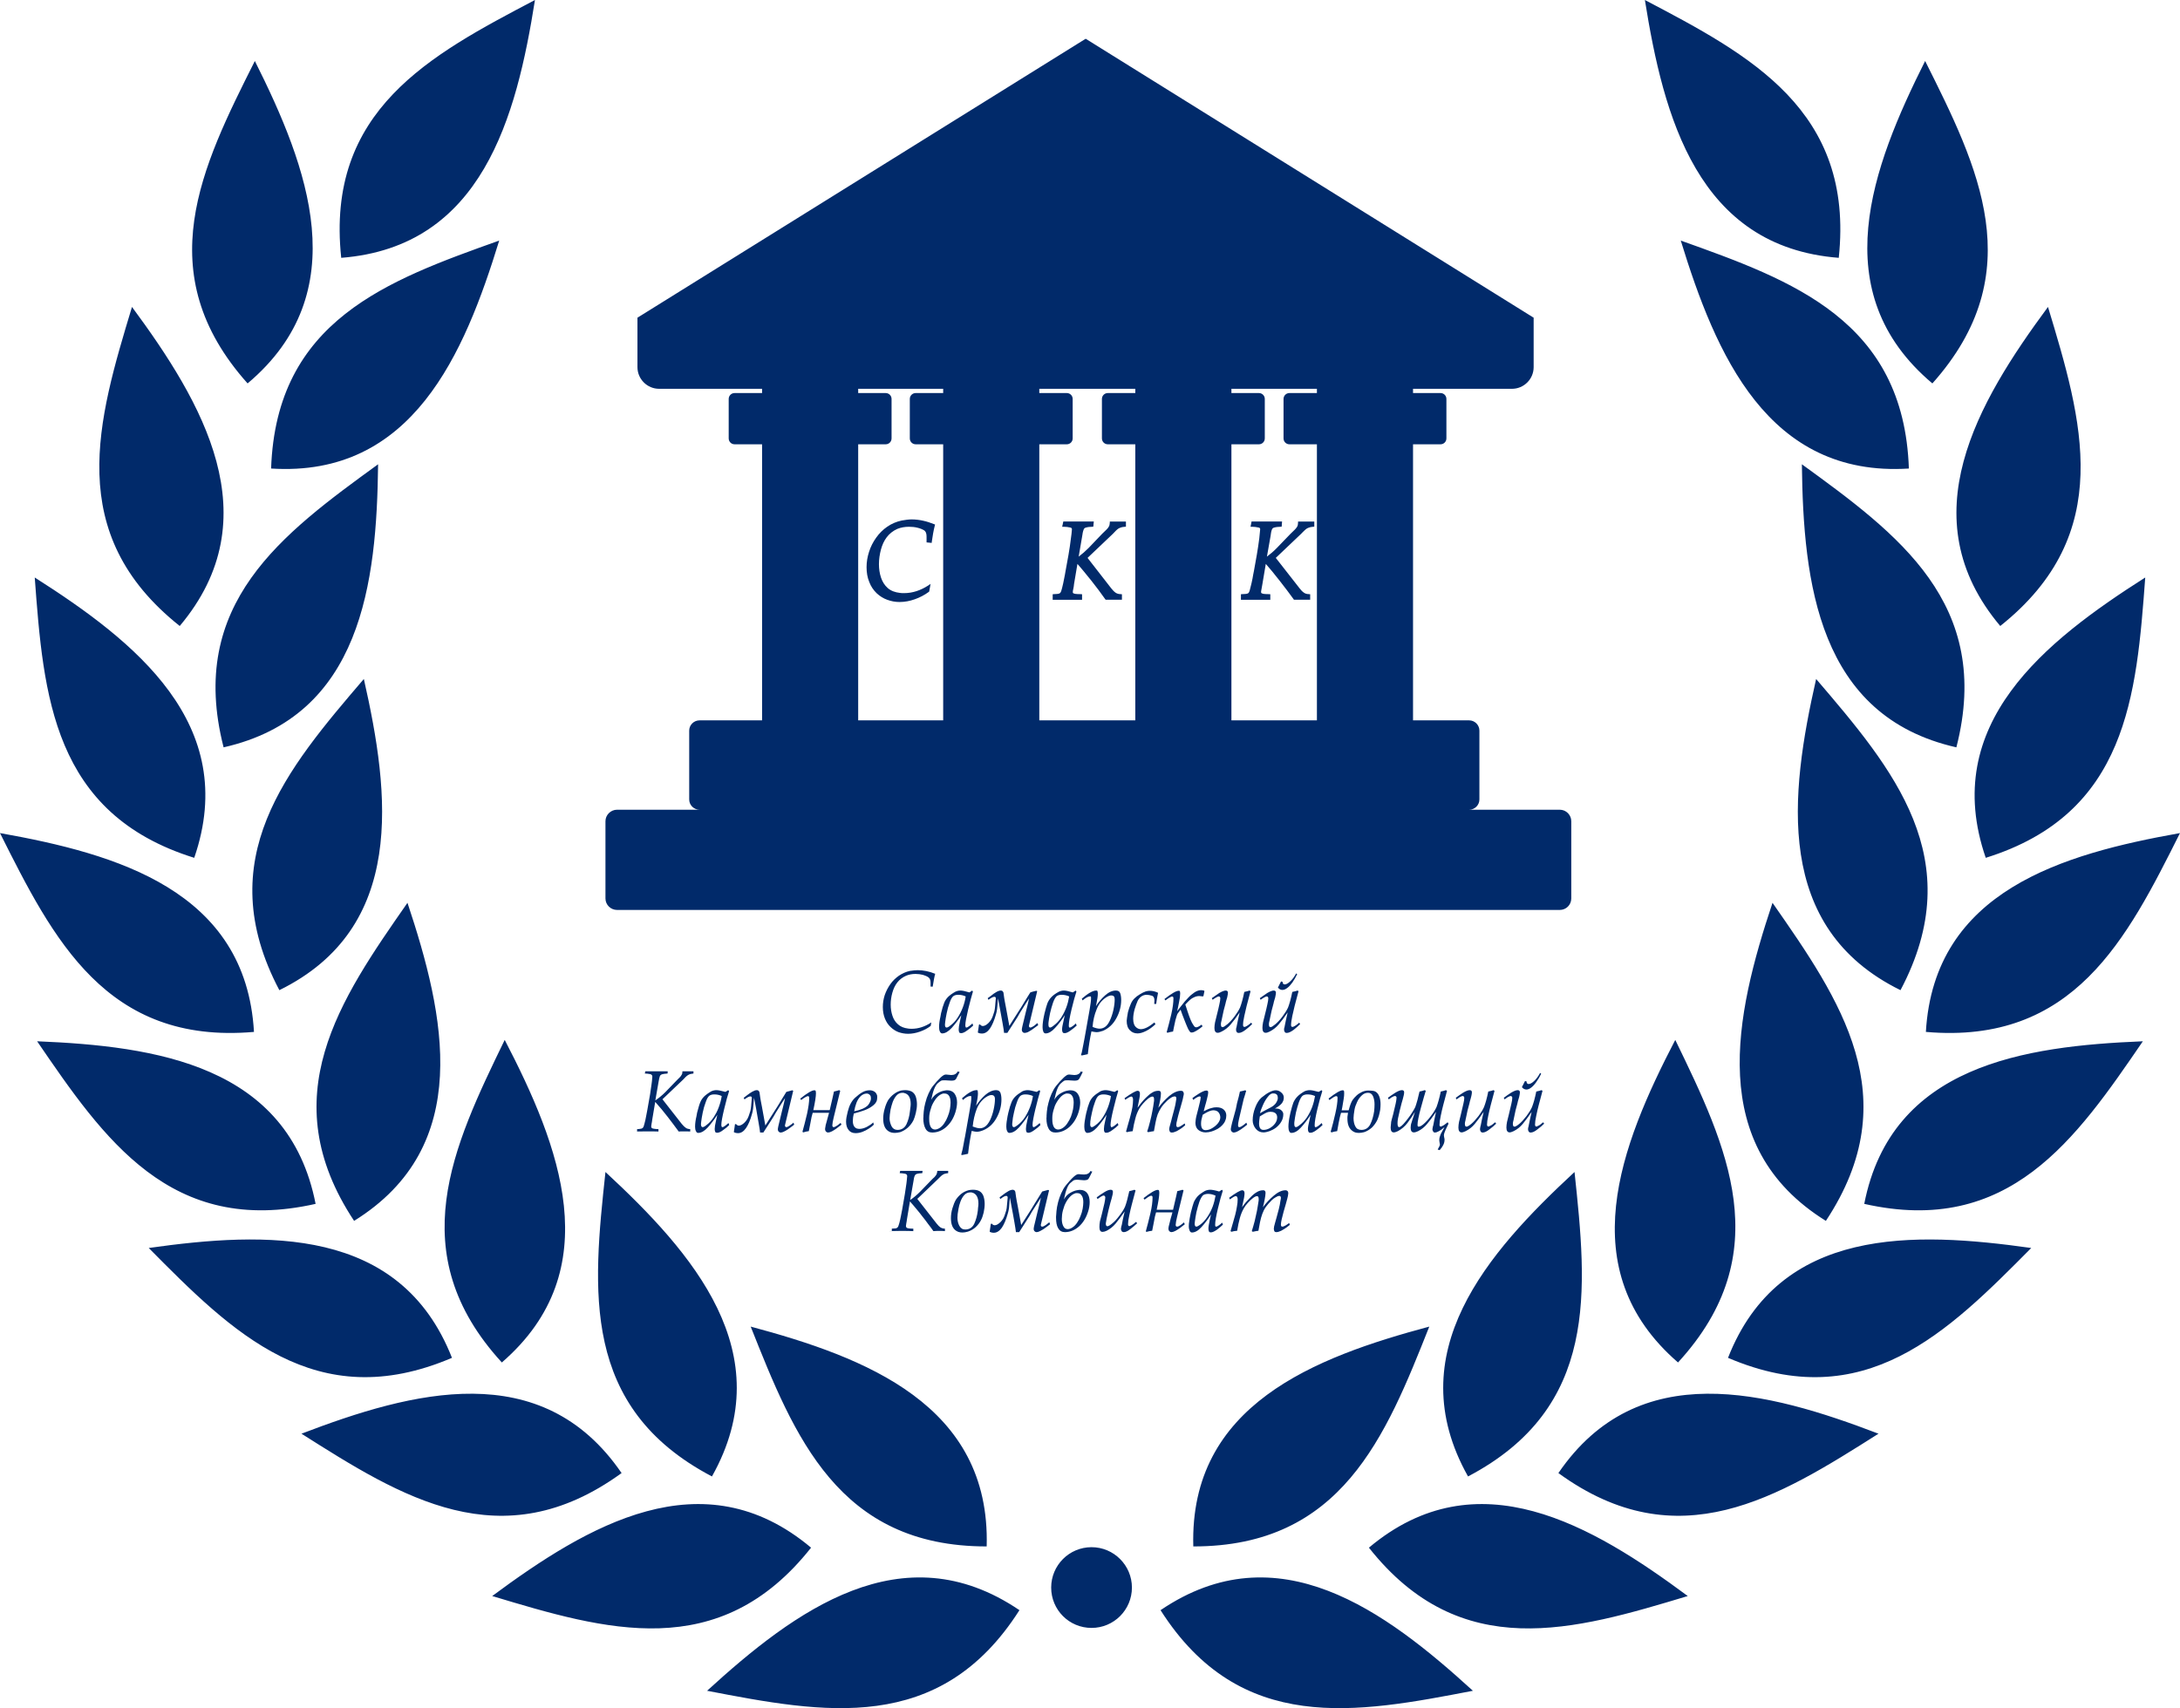 <?xml version="1.0" encoding="UTF-8"?>
<!DOCTYPE svg PUBLIC "-//W3C//DTD SVG 1.1//EN" "http://www.w3.org/Graphics/SVG/1.1/DTD/svg11.dtd">
<!-- Creator: CorelDRAW X7 -->
<svg xmlns="http://www.w3.org/2000/svg" xml:space="preserve" width="82.835mm" height="64.915mm" version="1.1" style="shape-rendering:geometricPrecision; text-rendering:geometricPrecision; image-rendering:optimizeQuality; fill-rule:evenodd; clip-rule:evenodd"
viewBox="0 0 17441 13668"
 xmlns:xlink="http://www.w3.org/1999/xlink">
 <defs>
  <style type="text/css">
   <![CDATA[
    .fil0 {fill:#012A6A}
   ]]>
  </style>
 </defs>
 <g id="Слой_x0020_1">
  <path class="fil0" d="M8156 12884c-938,-636 -1801,7 -2499,645 929,179 1861,357 2499,-645zm-710 -4675c-26,20 -55,35 -87,46 -31,11 -63,17 -94,17 -27,0 -52,-5 -76,-13 -24,-9 -45,-23 -64,-41 -19,-18 -34,-40 -45,-67 -11,-27 -17,-58 -17,-93 0,-32 5,-64 15,-95 11,-32 26,-61 45,-88 19,-27 42,-49 69,-68 27,-18 56,-31 87,-38 27,-4 47,-6 62,-6 45,0 92,9 141,29 -7,24 -13,58 -20,103l-17 -1 0 -29c0,-19 -4,-33 -13,-41 -7,-8 -24,-16 -50,-24 -17,-4 -36,-7 -57,-7 -28,0 -54,5 -77,15 -55,24 -91,70 -109,136 -9,32 -13,64 -13,95 0,32 5,62 14,89 9,28 24,51 45,69 20,18 47,29 80,33 7,1 16,2 28,2 54,0 107,-17 158,-51l-5 28zm245 -86c-25,39 -51,73 -77,102 -27,29 -52,44 -76,44 -8,0 -14,-5 -18,-14 -5,-10 -7,-22 -7,-36 0,-14 1,-28 3,-42 2,-15 5,-29 8,-42 2,-13 4,-23 5,-28 9,-37 17,-63 24,-80 6,-17 16,-33 30,-48 14,-14 34,-29 59,-43 14,-7 28,-10 42,-10 15,0 39,5 72,15l22 -15 6 8c-10,33 -23,80 -38,142 -15,63 -23,105 -23,128 0,6 1,10 2,11 0,5 2,7 6,7 6,0 13,-4 24,-12 11,-8 19,-15 25,-21l6 17c-12,12 -28,25 -48,39 -20,15 -36,22 -48,22 -2,0 -3,0 -6,-1 -2,-1 -4,-1 -6,-1 -5,-5 -8,-15 -8,-29 0,-13 3,-35 10,-64 7,-30 11,-46 11,-49zm35 -150c-20,-9 -39,-13 -59,-13 -16,0 -29,3 -39,10 -11,8 -21,25 -30,52 -10,26 -18,55 -24,85 -6,29 -10,53 -12,71 0,3 -1,6 -1,11 -1,4 -1,7 -1,8 0,17 4,25 13,25 7,0 17,-5 29,-15 22,-16 42,-37 59,-63 17,-26 31,-54 42,-83 11,-29 19,-59 23,-88zm224 136c4,-10 7,-22 9,-36 2,-13 3,-27 4,-41 1,-13 2,-28 4,-43 0,-9 -4,-13 -12,-13 -10,0 -25,8 -47,24l-6 -13c1,0 9,-6 25,-18 15,-13 30,-23 44,-31 13,-8 26,-12 36,-12 5,0 9,1 13,4 3,3 6,7 8,12 2,17 4,31 6,43 2,11 6,37 14,76 7,38 12,68 16,87 4,20 7,40 11,61 17,-27 41,-65 73,-115 13,-19 29,-45 48,-77 20,-32 35,-58 47,-76 10,-4 26,-8 48,-13l7 3 -66 276c0,10 3,15 11,15 7,0 16,-5 29,-13 12,-9 21,-17 28,-23l6 17c-2,1 -8,6 -18,13 -10,8 -21,16 -33,24 -12,8 -23,14 -32,19 -10,4 -18,6 -25,6 -6,0 -10,-1 -13,-4 -7,-5 -10,-13 -10,-23 0,-2 0,-4 1,-8 1,-4 1,-8 2,-11 1,-4 1,-7 2,-9 4,-18 9,-37 13,-54 4,-17 9,-37 14,-58 6,-22 10,-41 15,-60 4,-18 8,-34 11,-49 -3,4 -11,18 -26,40 -14,23 -30,48 -47,75 -9,18 -25,44 -48,79 -22,35 -40,62 -53,82l-26 0c-1,-13 -5,-39 -12,-78 -7,-38 -14,-80 -23,-126 -8,-45 -13,-69 -14,-72 -1,13 -2,26 -3,41 -1,15 -2,30 -4,45 -2,15 -5,29 -9,42 -14,49 -30,87 -48,113 -19,27 -40,40 -63,40 -14,0 -25,-2 -34,-8 1,-8 2,-15 3,-21 1,-7 2,-13 3,-20 1,-7 2,-14 3,-22l8 -2c8,9 15,13 23,13 6,0 13,-2 21,-6 8,-4 17,-11 25,-19 8,-8 16,-18 23,-30 6,-12 13,-27 18,-46zm569 14c-25,39 -51,73 -78,102 -26,29 -52,44 -76,44 -8,0 -14,-5 -18,-14 -4,-10 -6,-22 -6,-36 0,-14 1,-28 3,-42 2,-15 4,-29 7,-42 3,-13 5,-23 6,-28 9,-37 17,-63 23,-80 7,-17 17,-33 31,-48 13,-14 33,-29 59,-43 14,-7 28,-10 42,-10 15,0 38,5 71,15l23 -15 6 8c-11,33 -24,80 -39,142 -15,63 -22,105 -22,128 0,6 0,10 1,11 0,5 2,7 7,7 5,0 13,-4 24,-12 10,-8 19,-15 24,-21l7 17c-13,12 -28,25 -48,39 -20,15 -36,22 -49,22 -1,0 -3,0 -5,-1 -2,-1 -4,-1 -6,-1 -6,-5 -9,-15 -9,-29 0,-13 4,-35 11,-64 6,-30 10,-46 11,-49zm35 -150c-20,-9 -40,-13 -60,-13 -16,0 -28,3 -39,10 -10,8 -20,25 -30,52 -9,26 -17,55 -24,85 -6,29 -10,53 -12,71 0,3 0,6 -1,11 0,4 0,7 0,8 0,17 4,25 13,25 6,0 16,-5 28,-15 22,-16 42,-37 60,-63 17,-26 31,-54 42,-83 11,-29 18,-59 23,-88zm94 470c5,-14 9,-29 11,-43 3,-14 6,-29 9,-46 3,-17 7,-36 11,-58l26 -147c0,0 4,-22 12,-67 8,-46 12,-77 12,-95 0,-9 -1,-14 -3,-14l-7 0c-13,0 -33,11 -58,32l-6 -14c50,-43 88,-65 115,-65l6 0c4,1 7,10 7,26 0,9 -1,21 -3,35 -3,14 -5,27 -7,39 -3,12 -4,20 -5,25 20,-32 45,-61 74,-87 28,-25 57,-38 86,-38 18,0 29,7 34,21 5,14 8,32 8,54 0,51 -13,100 -39,147 -25,47 -61,80 -106,100 -20,7 -38,11 -52,11 -7,0 -21,-2 -41,-6 -12,56 -22,117 -29,182 -10,2 -19,4 -27,6 -7,1 -14,3 -19,4l-9 -2zm93 -226c24,10 43,14 56,14 12,0 24,-3 36,-9 17,-9 32,-26 45,-53 13,-27 23,-57 30,-89 7,-33 10,-60 10,-83 0,-12 -2,-20 -7,-25 -5,-5 -12,-7 -20,-7 -11,0 -25,5 -42,16 -35,23 -60,55 -76,97 -17,41 -28,88 -32,139zm503 -21c-24,22 -48,40 -74,53 -26,13 -49,20 -69,20 -26,0 -46,-9 -62,-26 -17,-17 -25,-42 -25,-75 0,-10 4,-33 10,-69 7,-25 14,-47 22,-64 7,-18 17,-33 30,-46 11,-11 25,-22 42,-32 17,-11 33,-19 48,-24 13,-4 24,-5 34,-5 21,0 43,5 65,16 -6,28 -11,58 -15,89l-16 0c0,-3 1,-7 1,-12 1,-6 1,-11 1,-16 0,-19 -6,-32 -18,-37 -17,-5 -31,-8 -44,-8 -15,0 -29,4 -41,12 -12,8 -23,20 -31,36 -9,20 -17,43 -25,69 -7,27 -11,52 -11,75 0,34 9,57 26,70 10,8 22,13 35,13 29,0 65,-18 109,-54l8 15zm377 16c-4,3 -10,8 -17,14 -8,5 -15,11 -23,16 -7,5 -16,9 -25,14 -9,4 -16,6 -22,6 0,0 -1,0 -3,-1 -2,0 -4,0 -5,0 -7,-5 -13,-14 -20,-27 -6,-13 -14,-31 -23,-54 -9,-22 -17,-42 -23,-59 -6,-17 -11,-31 -15,-42 -3,4 -7,9 -11,15 -5,6 -9,11 -12,16 -3,5 -5,10 -7,16 -3,9 -7,22 -11,37 -3,16 -7,33 -11,51 -3,18 -6,31 -8,40 -15,2 -30,5 -45,10l-6 -5c12,-44 25,-92 37,-144 12,-53 17,-94 17,-126 0,-10 -3,-15 -9,-15l-5 0c-13,5 -30,15 -50,31l-8 -11c56,-44 94,-66 113,-66 4,0 7,0 8,1 3,2 5,8 5,20 0,18 -3,41 -9,69 -5,29 -11,53 -15,73 9,-13 22,-29 38,-49 15,-20 31,-39 48,-56 16,-18 33,-32 52,-45 18,-12 36,-18 52,-18 9,0 18,1 26,4l2 4 -8 39 -5 3c-13,-2 -22,-3 -27,-3 -15,0 -29,3 -41,9 -13,5 -24,12 -34,21 -9,8 -22,20 -38,38 3,10 9,28 17,52 8,25 16,47 24,67 8,20 17,36 25,47 6,11 13,16 22,16 9,0 23,-7 42,-21l8 13zm297 -111c-28,41 -52,73 -72,96 -20,24 -44,43 -72,57 -13,7 -24,10 -32,10 -17,0 -26,-13 -26,-39 0,-14 2,-29 5,-45 1,-5 6,-25 15,-61 9,-36 16,-64 20,-85 5,-20 7,-36 7,-47 0,-4 -1,-7 -4,-10 -2,-3 -5,-4 -7,-4 -7,0 -15,4 -27,11 -11,7 -19,12 -23,16l-7 -13c18,-13 38,-27 59,-41 22,-13 40,-20 52,-20 6,0 10,1 13,4 4,3 5,7 5,12 0,8 -1,16 -3,24 -1,9 -4,20 -8,32 -4,13 -7,24 -8,31 -11,38 -21,79 -29,122 -1,6 -2,11 -3,15 -1,4 -2,9 -3,12 -1,4 -1,8 -2,12 0,3 0,6 0,7 0,15 4,22 13,22 7,0 20,-8 38,-23 18,-15 37,-35 58,-63 20,-27 35,-51 44,-71 11,-29 23,-70 34,-125 19,-4 33,-8 42,-11l8 5c-14,54 -24,93 -31,117 -6,24 -12,52 -19,82 -7,31 -10,55 -10,73 0,4 1,7 3,10 2,3 4,4 7,4 3,0 7,-1 12,-3 5,-2 10,-6 17,-10 6,-5 11,-9 16,-12 4,-4 7,-7 10,-9l8 11c-14,15 -32,30 -54,47 -21,16 -39,24 -53,24 -6,0 -11,-1 -14,-4 -6,-7 -8,-14 -8,-21 0,-4 0,-8 1,-12 1,-3 2,-7 3,-10 1,-4 1,-7 2,-11 5,-25 12,-60 23,-106zm331 -248l12 3c0,7 2,12 5,16 3,3 7,5 12,5 12,0 27,-8 44,-24 18,-16 33,-37 48,-64l8 6c-12,25 -25,47 -38,66 -14,19 -27,34 -41,44 -14,11 -27,16 -39,16 -14,0 -26,-6 -36,-19l25 -49zm53 248c-28,41 -52,73 -72,96 -20,24 -44,43 -72,57 -13,7 -24,10 -32,10 -17,0 -26,-13 -26,-39 0,-14 2,-29 5,-45 1,-5 6,-25 15,-61 9,-36 16,-64 20,-85 5,-20 7,-36 7,-47 0,-4 -1,-7 -4,-10 -2,-3 -5,-4 -7,-4 -7,0 -15,4 -27,11 -11,7 -19,12 -23,16l-7 -13c18,-13 38,-27 59,-41 22,-13 40,-20 52,-20 6,0 10,1 13,4 4,3 5,7 5,12 0,8 -1,16 -3,24 -1,9 -4,20 -8,32 -4,13 -7,24 -8,31 -11,38 -21,79 -29,122 -1,6 -2,11 -3,15 -1,4 -2,9 -3,12 -1,4 -1,8 -2,12 0,3 0,6 0,7 0,15 4,22 13,22 7,0 20,-8 38,-23 18,-15 37,-35 58,-63 20,-27 35,-51 44,-71 11,-29 23,-70 34,-125 20,-4 34,-8 42,-11l8 5c-14,54 -24,93 -31,117 -6,24 -12,52 -19,82 -6,31 -10,55 -10,73 0,4 1,7 3,10 2,3 4,4 7,4 3,0 7,-1 12,-3 5,-2 10,-6 17,-10 6,-5 12,-9 16,-12 4,-4 7,-7 10,-9l8 11c-14,15 -32,30 -53,47 -22,16 -40,24 -54,24 -6,0 -11,-1 -14,-4 -5,-7 -8,-14 -8,-21 0,-4 0,-8 1,-12 1,-3 2,-7 3,-10 1,-4 1,-7 2,-11 5,-25 12,-60 23,-106zm-5234 953l29 0 0 -19c3,0 8,-1 15,-1 8,-1 14,-2 19,-3 6,-2 10,-4 13,-8 4,-4 8,-15 12,-32 5,-18 10,-39 14,-63 5,-24 8,-40 9,-47 18,-96 29,-166 34,-208 2,-11 4,-31 6,-58 0,-10 -5,-17 -16,-20 -16,-3 -30,-5 -44,-5l4 -18 179 0 -1 18c-22,1 -36,4 -44,6 -9,3 -15,8 -18,16 -3,9 -7,23 -10,44l-26 149c27,-18 54,-40 80,-66l87 -90c10,-11 19,-19 26,-26 7,-7 13,-14 17,-22 5,-7 7,-17 7,-29l88 0 0 18c-12,2 -21,3 -28,5 -6,2 -12,5 -18,9 -5,3 -10,8 -16,13 -5,6 -12,13 -19,20l-167 159 155 198c12,14 22,24 31,30 9,7 21,10 36,11l0 19c-11,-1 -27,-1 -47,-1 -21,0 -36,0 -45,1 -14,-19 -29,-39 -43,-58 -15,-19 -30,-39 -45,-59 -16,-20 -32,-40 -48,-60 -17,-20 -34,-40 -52,-60l-24 143c-1,11 -3,22 -5,31 -2,10 -3,17 -3,21 0,7 1,11 5,14 3,3 9,5 18,6 8,2 20,2 35,3l0 19c-21,-1 -52,-1 -96,-1 -34,0 -69,0 -104,1zm671 -134c-25,39 -51,73 -77,102 -27,29 -52,43 -76,43 -8,0 -14,-4 -18,-14 -5,-9 -7,-21 -7,-36 0,-13 1,-27 3,-41 2,-15 5,-29 8,-42 2,-13 4,-23 5,-28 10,-37 17,-64 24,-80 6,-17 16,-33 30,-48 14,-14 34,-29 60,-44 13,-6 27,-9 41,-9 15,0 39,5 72,14l22 -14 7 8c-11,32 -24,80 -39,142 -15,62 -23,105 -23,128 0,6 1,10 2,11 0,5 2,7 6,7 6,0 14,-4 24,-12 11,-9 19,-15 25,-21l6 16c-12,13 -28,26 -48,40 -19,15 -36,22 -48,22 -2,0 -3,0 -6,-1 -2,-1 -4,-1 -6,-1 -5,-6 -8,-15 -8,-29 0,-13 3,-35 10,-64 7,-30 11,-46 11,-49zm35 -150c-19,-9 -39,-13 -59,-13 -16,0 -29,3 -39,10 -11,8 -21,25 -30,52 -10,26 -18,54 -24,84 -6,30 -10,54 -12,72 0,2 -1,6 -1,10 -1,5 -1,8 -1,9 0,16 5,25 13,25 7,0 17,-5 29,-15 22,-16 42,-37 59,-63 17,-26 32,-54 42,-83 11,-30 19,-59 23,-88zm224 135c4,-9 7,-21 9,-35 2,-13 3,-27 4,-41 1,-13 2,-28 4,-43 0,-9 -4,-13 -12,-13 -10,0 -25,8 -47,24l-6 -13c1,0 9,-7 25,-19 15,-12 30,-22 44,-30 14,-8 26,-12 36,-12 5,0 9,1 13,4 3,3 6,7 8,12 2,17 4,31 6,42 2,12 6,37 14,76 7,39 12,68 16,88 4,20 7,40 11,61 17,-27 41,-65 73,-115 13,-20 29,-45 48,-77 20,-33 35,-58 47,-77 10,-3 26,-7 48,-13l7 4 -66 276c0,10 4,15 11,15 7,0 16,-5 29,-14 12,-8 22,-16 28,-22l6 16c-2,2 -8,6 -18,14 -10,8 -21,16 -33,24 -12,8 -23,14 -32,18 -9,5 -18,7 -25,7 -6,0 -10,-1 -13,-5 -7,-4 -10,-12 -10,-22 0,-2 0,-5 1,-8 1,-4 1,-8 2,-11 1,-4 1,-7 2,-9 4,-19 9,-37 13,-54 4,-18 9,-37 14,-58 6,-22 10,-42 15,-60 4,-18 8,-35 11,-49 -2,4 -11,17 -26,40 -14,22 -30,47 -47,75 -9,17 -25,44 -48,79 -22,34 -40,62 -53,82l-26 0c-1,-13 -5,-39 -12,-78 -7,-39 -14,-81 -22,-126 -9,-46 -13,-70 -15,-72 -1,12 -2,26 -3,41 -1,15 -2,30 -4,45 -2,15 -5,28 -9,42 -13,49 -30,87 -48,113 -19,27 -40,40 -63,40 -14,0 -25,-3 -34,-8 1,-8 2,-15 3,-21 1,-7 2,-14 3,-20 1,-7 2,-14 3,-22l8 -2c8,9 15,13 23,13 6,0 13,-2 21,-6 9,-5 17,-11 25,-19 8,-8 16,-18 23,-30 6,-12 13,-28 18,-47zm635 -1l-131 0c-6,18 -12,45 -18,81 -7,37 -11,58 -13,66 -15,2 -30,5 -45,10l-6 -5c12,-44 25,-92 37,-145 11,-52 17,-94 17,-125 0,-10 -3,-15 -9,-15l-5 0c-13,5 -30,15 -50,31l-8 -11c56,-45 94,-67 113,-67 4,0 7,1 8,2 3,2 5,9 5,21 0,26 -7,71 -21,136l131 0c19,-80 30,-129 34,-149 19,-4 33,-8 42,-11l8 5c-5,23 -14,57 -25,103 -12,46 -21,83 -27,110 -7,27 -10,48 -11,63 0,10 4,15 11,15 6,0 16,-5 28,-13 12,-8 21,-16 27,-21l7 14c-14,11 -27,21 -40,31 -13,9 -25,17 -37,23 -12,6 -22,9 -30,9 -6,0 -11,-2 -15,-6 -6,-5 -9,-12 -9,-23 0,-3 1,-8 2,-14 2,-6 2,-11 2,-13 4,-14 9,-33 15,-55 7,-23 11,-39 13,-47zm358 95c-9,10 -22,20 -39,31 -17,11 -34,20 -53,27 -19,7 -37,10 -54,10 -23,0 -42,-8 -54,-23 -15,-17 -22,-40 -22,-69 0,-22 5,-48 13,-79 12,-50 32,-88 60,-113 20,-18 39,-33 57,-43 17,-10 37,-16 60,-16 13,0 26,4 37,11 10,6 17,17 21,30 1,4 1,11 1,19 0,24 -10,44 -32,61 -21,17 -45,30 -70,39 -25,9 -54,18 -85,26 -1,3 -2,10 -4,19 -2,10 -3,18 -3,24 -1,6 -1,11 -1,15 0,33 10,53 32,62 8,2 15,3 21,3 17,0 37,-5 59,-16 22,-12 39,-23 51,-36l5 18zm-157 -107c51,-10 88,-26 110,-48 7,-8 12,-17 17,-27 5,-10 7,-19 7,-28 0,-11 -2,-19 -6,-24 -7,-10 -17,-15 -29,-15 -9,0 -18,3 -27,7 -9,5 -17,10 -22,16 -14,14 -24,31 -32,51 -8,21 -14,44 -18,68zm272 -90c13,-18 28,-35 46,-48 18,-14 37,-23 57,-28 12,-2 23,-3 33,-3 20,0 37,4 52,11 14,8 25,21 32,39 6,18 10,39 10,63 0,22 -3,45 -9,69 -5,23 -12,43 -19,59 -11,22 -26,41 -44,58 -18,16 -39,29 -62,37 -17,4 -31,6 -43,6 -20,0 -36,-4 -50,-13 -29,-18 -43,-52 -43,-101 0,-26 4,-53 12,-80 7,-27 17,-50 28,-69zm19 76c-5,30 -8,53 -8,70 0,22 6,44 16,64 10,19 26,29 47,29 33,0 57,-15 72,-45 14,-30 24,-65 28,-105 1,-3 2,-11 3,-24 2,-13 3,-24 3,-33 0,-51 -18,-81 -52,-88 -2,-2 -7,-2 -13,-2 -19,0 -35,7 -48,21 -13,15 -23,32 -31,53 -7,21 -13,41 -17,60zm553 -301c-8,16 -14,27 -18,34 -3,7 -7,14 -10,20 -3,6 -8,10 -13,12 -6,3 -14,4 -26,4 -5,0 -21,-1 -50,-3l-9 0c-11,0 -19,1 -25,5 -6,3 -14,10 -26,20 -9,9 -19,24 -27,44 -8,20 -16,49 -24,87 14,-24 32,-42 52,-53 21,-12 40,-19 58,-21 4,-1 10,-2 19,-2 25,0 45,9 58,27 13,19 20,42 20,70 0,25 -5,51 -13,78 -16,51 -41,90 -75,120 -34,29 -71,43 -111,43 -24,0 -42,-10 -53,-30 -12,-21 -18,-49 -18,-84 0,-3 0,-6 1,-11 0,-5 0,-8 0,-11 1,-20 3,-42 7,-66 5,-24 11,-48 19,-73 9,-25 19,-48 31,-69 9,-17 26,-38 50,-65 24,-26 42,-43 55,-50 5,-3 11,-5 19,-5 4,0 10,1 20,2 9,1 17,2 22,2 25,0 42,-10 52,-30 3,4 8,5 15,5zm-243 348c0,4 0,9 -1,17 0,7 0,12 0,15 0,26 4,45 12,60 8,14 20,21 34,21 13,0 26,-5 40,-14 13,-9 25,-21 35,-37 11,-16 20,-33 27,-52 8,-19 14,-39 18,-60 3,-20 5,-37 5,-52 0,-24 -4,-42 -12,-54 -8,-13 -20,-19 -35,-19l-13 0c-19,5 -37,17 -53,36 -15,19 -28,40 -38,64 -9,25 -16,50 -19,75zm255 315c4,-15 8,-29 11,-43 3,-14 6,-30 9,-47 3,-16 6,-36 11,-57l26 -147c0,0 4,-22 12,-68 8,-45 12,-76 12,-94 0,-10 -1,-14 -3,-14l-7 0c-14,0 -33,10 -58,32l-6 -15c49,-43 87,-64 114,-64l7 0c4,1 6,10 6,26 0,9 -1,21 -3,35 -2,14 -4,27 -7,39 -2,12 -4,20 -5,24 21,-31 45,-60 74,-86 29,-25 58,-38 87,-38 17,0 28,7 34,21 5,14 8,32 8,53 0,52 -13,101 -39,148 -26,47 -61,80 -107,99 -20,8 -37,12 -51,12 -8,0 -22,-2 -41,-7 -12,57 -22,118 -29,183 -11,2 -20,4 -27,6 -8,1 -14,3 -20,4l-8 -2zm92 -226c24,9 43,14 57,14 12,0 24,-3 35,-9 17,-9 32,-27 46,-54 13,-27 23,-56 30,-89 7,-32 10,-59 10,-82 0,-12 -3,-20 -8,-25 -5,-5 -12,-7 -19,-7 -12,0 -26,5 -43,16 -34,22 -60,55 -76,96 -16,42 -27,89 -32,140zm447 -94c-25,39 -51,73 -77,102 -27,29 -52,43 -77,43 -7,0 -13,-4 -17,-14 -5,-9 -7,-21 -7,-36 0,-13 1,-27 3,-41 2,-15 5,-29 7,-42 3,-13 5,-23 6,-28 9,-37 17,-64 24,-80 6,-17 16,-33 30,-48 14,-14 34,-29 59,-44 14,-6 28,-9 42,-9 15,0 39,5 72,14l22 -14 6 8c-10,32 -23,80 -38,142 -15,62 -23,105 -23,128 0,6 1,10 2,11 0,5 2,7 6,7 5,0 13,-4 24,-12 11,-9 19,-15 25,-21l6 16c-12,13 -28,26 -48,40 -20,15 -36,22 -48,22 -2,0 -4,0 -6,-1 -2,-1 -4,-1 -6,-1 -5,-6 -8,-15 -8,-29 0,-13 3,-35 10,-64 7,-30 10,-46 11,-49zm35 -150c-20,-9 -40,-13 -60,-13 -15,0 -28,3 -38,10 -11,8 -21,25 -30,52 -10,26 -18,54 -24,84 -7,30 -11,54 -12,72 0,2 -1,6 -1,10 -1,5 -1,8 -1,9 0,16 4,25 13,25 7,0 16,-5 29,-15 22,-16 42,-37 59,-63 17,-26 31,-54 42,-83 11,-30 19,-59 23,-88zm399 -193c-8,16 -14,27 -17,34 -4,7 -8,14 -11,20 -3,6 -8,10 -13,12 -6,3 -14,4 -26,4 -5,0 -21,-1 -50,-3l-9 0c-11,0 -19,1 -25,5 -5,3 -14,10 -25,20 -10,9 -20,24 -28,44 -8,20 -16,49 -24,87 14,-24 32,-42 53,-53 21,-12 40,-19 57,-21 4,-1 11,-2 19,-2 25,0 45,9 58,27 13,19 20,42 20,70 0,25 -5,51 -13,78 -16,51 -41,90 -75,120 -34,29 -71,43 -111,43 -24,0 -42,-10 -53,-30 -12,-21 -18,-49 -18,-84 0,-3 0,-6 1,-11 0,-5 0,-8 0,-11 1,-20 3,-42 7,-66 5,-24 11,-48 19,-73 9,-25 19,-48 31,-69 9,-17 26,-38 50,-65 24,-26 43,-43 55,-50 5,-3 11,-5 19,-5 4,0 10,1 20,2 10,1 17,2 22,2 25,0 43,-10 52,-30 3,4 8,5 15,5zm-243 348c0,4 0,9 -1,17 0,7 0,12 0,15 0,26 4,45 12,60 8,14 20,21 34,21 13,0 27,-5 40,-14 13,-9 25,-21 35,-37 11,-16 20,-33 28,-52 7,-19 13,-39 17,-60 3,-20 5,-37 5,-52 0,-24 -4,-42 -12,-54 -8,-13 -20,-19 -35,-19l-13 0c-19,5 -37,17 -52,36 -16,19 -29,40 -39,64 -9,25 -16,50 -19,75zm433 -5c-25,39 -51,73 -77,102 -27,29 -52,43 -77,43 -7,0 -13,-4 -18,-14 -4,-9 -6,-21 -6,-36 0,-13 1,-27 3,-41 2,-15 5,-29 7,-42 3,-13 5,-23 6,-28 9,-37 17,-64 24,-80 6,-17 16,-33 30,-48 14,-14 34,-29 59,-44 14,-6 28,-9 42,-9 15,0 39,5 71,14l23 -14 6 8c-10,32 -23,80 -38,142 -15,62 -23,105 -23,128 0,6 1,10 2,11 0,5 2,7 6,7 5,0 13,-4 24,-12 11,-9 19,-15 25,-21l6 16c-12,13 -28,26 -48,40 -20,15 -36,22 -49,22 -1,0 -3,0 -5,-1 -2,-1 -4,-1 -6,-1 -6,-6 -8,-15 -8,-29 0,-13 3,-35 10,-64 7,-30 10,-46 11,-49zm35 -150c-20,-9 -40,-13 -60,-13 -15,0 -28,3 -38,10 -11,8 -21,25 -30,52 -10,26 -18,54 -24,84 -7,30 -11,54 -13,72 0,2 0,6 0,10 -1,5 -1,8 -1,9 0,16 4,25 13,25 7,0 16,-5 29,-15 22,-16 42,-37 59,-63 17,-26 31,-54 42,-83 11,-30 19,-59 23,-88zm121 284c7,-24 13,-47 19,-68 7,-22 12,-43 18,-65 6,-21 10,-42 14,-63 3,-20 5,-40 5,-59 0,-7 -1,-13 -4,-18 -2,-4 -5,-7 -9,-7 -4,0 -9,2 -14,4 -6,3 -12,6 -19,11 -6,4 -12,8 -17,11l-5 -13c55,-39 90,-59 105,-59 12,0 18,8 18,25 0,9 -1,21 -4,34 -2,13 -7,39 -15,77 20,-29 42,-56 66,-80 19,-19 36,-33 52,-42 15,-10 32,-14 51,-14 12,0 18,7 18,20 0,14 -2,31 -6,54 -4,22 -9,43 -15,62 25,-34 54,-65 87,-94 34,-28 65,-42 94,-42 8,0 14,2 17,6 4,5 6,11 6,18 0,4 -1,11 -4,22 -2,10 -4,17 -4,20 -3,14 -8,28 -12,44 -5,16 -10,36 -17,60 -7,24 -12,45 -16,63 -5,17 -7,31 -7,40 0,12 4,18 11,18 5,0 11,-2 18,-5 6,-4 13,-8 21,-13 7,-5 13,-9 17,-12l4 15c-4,4 -13,11 -26,21 -13,9 -27,18 -42,26 -15,7 -28,11 -39,11 -11,0 -17,-5 -19,-16 0,-1 0,-3 -1,-5 0,-2 -1,-3 -1,-3 0,-11 4,-27 11,-50 6,-23 10,-36 10,-39 6,-23 13,-46 19,-71 7,-24 11,-46 14,-66 0,-2 0,-5 2,-10 1,-5 1,-9 1,-13 0,-5 -1,-8 -3,-12 -2,-3 -5,-4 -8,-4 -10,0 -20,3 -31,10 -11,7 -21,15 -31,24 -20,19 -36,37 -47,54 -12,18 -21,36 -29,55 -7,19 -12,41 -17,65 -5,24 -9,47 -13,70 -11,1 -26,4 -46,8l-8 -5c8,-24 16,-51 23,-80 7,-29 14,-56 18,-81 5,-25 10,-53 14,-85l0 -12c0,-15 -4,-22 -13,-22 -9,0 -21,6 -35,17 -14,11 -27,24 -40,39 -13,14 -22,28 -30,40 -14,25 -25,52 -32,81 -8,29 -15,62 -21,100 -20,2 -36,5 -47,8l-6 -5zm636 -11c17,0 35,-5 53,-16 19,-11 34,-24 47,-40 12,-16 18,-32 18,-46 0,-15 -5,-28 -13,-39 -9,-12 -24,-18 -44,-18 -9,0 -19,3 -30,7 -10,4 -20,9 -29,14 -10,6 -18,11 -25,15 -4,16 -7,29 -10,40 -2,10 -3,20 -3,31 0,35 12,52 36,52zm3 -217c-1,2 -3,11 -7,24 -3,14 -7,28 -11,42 9,-4 19,-9 29,-14 10,-5 22,-9 34,-12 12,-4 25,-6 39,-6 25,0 45,6 59,19 13,12 20,28 20,46 0,14 -2,27 -8,41 -5,14 -13,25 -22,35 -11,12 -23,22 -38,31 -16,9 -32,16 -48,21 -17,5 -33,8 -48,8 -18,0 -33,-4 -44,-10 -26,-12 -39,-35 -39,-68 0,-2 0,-6 1,-10 0,-5 1,-8 1,-11 1,-13 8,-44 21,-91 12,-47 19,-77 19,-90 0,-5 -3,-8 -8,-8 -10,0 -27,9 -52,28l-6 -15c7,-5 14,-10 21,-15 7,-5 16,-11 29,-19 12,-8 24,-14 35,-19 11,-5 20,-7 26,-7 10,0 15,4 15,13 0,8 -1,17 -3,26 -2,9 -5,21 -8,34 -4,13 -6,22 -7,27zm204 181c2,-11 8,-33 17,-66 9,-33 15,-55 18,-66 2,-10 6,-27 10,-49 10,-36 18,-66 23,-92 19,-4 33,-7 42,-10l8 4c-7,24 -13,46 -20,66 -2,11 -8,36 -17,73 -9,38 -16,67 -21,90 -5,22 -7,38 -7,47 0,10 3,15 10,15 7,0 16,-4 28,-13 12,-9 22,-16 28,-23l7 16c-13,11 -25,20 -35,27 -10,8 -22,16 -37,24 -14,8 -26,12 -37,12 -4,0 -7,-1 -11,-5 -7,-4 -11,-12 -11,-22 0,-2 0,-5 1,-8 1,-4 1,-8 2,-11 1,-4 1,-7 2,-9zm371 -220c0,-15 -3,-25 -10,-30 -6,-6 -16,-8 -29,-8 -13,0 -27,9 -42,29 -15,19 -28,41 -39,67 -12,26 -19,47 -22,63 11,-7 24,-15 40,-23 16,-8 30,-15 42,-22 12,-6 22,-13 29,-19 9,-7 16,-16 22,-27 6,-11 9,-21 9,-30zm-16 -63c16,0 31,6 44,18 14,12 20,25 20,41 0,18 -6,34 -19,49 -13,14 -31,27 -53,38l10 0c18,0 32,5 42,14 11,10 16,20 16,31 0,22 -5,42 -16,60 -10,18 -24,33 -41,47 -17,13 -35,22 -53,29 -18,6 -34,10 -49,10 -25,0 -46,-10 -62,-30 -16,-20 -24,-43 -24,-67 0,-33 7,-67 20,-101 13,-35 30,-62 50,-80 47,-39 86,-59 115,-59zm-99 317c16,0 32,-4 49,-13 18,-10 32,-22 44,-38 11,-15 17,-32 17,-51 0,-7 -2,-14 -5,-21 -4,-7 -9,-12 -18,-16 -8,-4 -19,-6 -32,-6 -10,0 -19,2 -29,6 -10,5 -19,9 -28,15 -9,5 -18,11 -27,16 -4,28 -6,46 -6,55 0,35 11,53 35,53zm378 -121c-25,39 -51,73 -78,102 -26,29 -52,43 -76,43 -8,0 -14,-4 -18,-14 -4,-9 -6,-21 -6,-36 0,-13 1,-27 3,-41 2,-15 4,-29 7,-42 3,-13 5,-23 6,-28 9,-37 17,-64 23,-80 7,-17 17,-33 31,-48 13,-14 33,-29 59,-44 14,-6 28,-9 42,-9 15,0 38,5 71,14l23 -14 6 8c-11,32 -24,80 -39,142 -15,62 -22,105 -22,128 0,6 0,10 1,11 0,5 2,7 7,7 5,0 13,-4 24,-12 10,-9 19,-15 24,-21l7 16c-13,13 -28,26 -48,40 -20,15 -36,22 -49,22 -1,0 -3,0 -5,-1 -2,-1 -4,-1 -6,-1 -6,-6 -9,-15 -9,-29 0,-13 4,-35 11,-64 6,-30 10,-46 11,-49zm35 -150c-20,-9 -40,-13 -60,-13 -16,0 -28,3 -39,10 -10,8 -20,25 -30,52 -9,26 -17,54 -24,84 -6,30 -10,54 -12,72 0,2 0,6 -1,10 0,5 0,8 0,9 0,16 4,25 13,25 6,0 16,-5 28,-15 22,-16 42,-37 60,-63 17,-26 31,-54 42,-83 11,-30 18,-59 23,-88zm264 134l-56 0c-6,18 -12,45 -19,81 -6,37 -11,58 -12,66 -16,2 -31,5 -45,10l-7 -5c13,-44 25,-92 37,-145 12,-52 18,-94 18,-125 0,-10 -3,-15 -9,-15l-5 0c-13,4 -30,15 -51,31l-7 -12c56,-44 94,-66 113,-66 4,0 7,1 8,2 3,2 4,9 4,21 0,13 -1,29 -4,46 -3,18 -6,38 -10,60 -4,22 -6,32 -6,31l56 0c10,-38 20,-65 31,-82 9,-13 20,-25 33,-37 13,-12 28,-21 43,-28 16,-7 32,-11 48,-11 30,0 50,3 58,8 15,8 25,21 32,40 7,18 10,39 10,62 0,14 -1,29 -3,45 -3,16 -6,31 -10,45 -4,14 -9,26 -14,38 -11,22 -25,41 -42,58 -18,16 -38,29 -62,37 -16,4 -30,6 -42,6 -20,0 -36,-4 -48,-13 -29,-18 -44,-51 -44,-100l0 -13c0,-2 1,-6 1,-10 1,-5 2,-9 2,-14 1,-5 2,-9 2,-11zm209 -13c2,-20 3,-38 3,-55 0,-24 -4,-45 -12,-64 -8,-19 -22,-28 -40,-28 -19,0 -36,7 -51,22 -15,14 -28,32 -37,53 -10,21 -17,41 -20,59 -5,30 -8,52 -8,68 0,27 5,50 15,68 9,18 25,27 48,27 32,0 56,-15 71,-45 15,-30 25,-65 31,-105zm595 100c-6,11 -13,27 -23,48 -9,20 -14,35 -14,46 0,2 1,5 1,9 1,3 1,7 2,11 1,3 2,6 2,9l0 8c0,25 -13,52 -39,81l-16 -5c7,-12 12,-21 14,-26 3,-6 4,-11 4,-16 0,-1 0,-2 -1,-4 -1,-2 -1,-4 -1,-6 -2,-11 -3,-18 -3,-24 0,-11 2,-22 6,-32 3,-11 9,-24 19,-40 9,-17 15,-27 17,-31 -34,29 -60,43 -77,43 -5,0 -9,-1 -12,-5 -5,-7 -8,-14 -8,-21 0,-3 1,-7 2,-11 0,-4 1,-7 2,-11 1,-3 2,-6 3,-10 2,-15 10,-51 22,-107 -29,43 -53,75 -73,98 -19,23 -43,42 -70,56 -13,6 -25,10 -34,10 -18,0 -26,-13 -26,-38 0,-13 2,-28 8,-43 3,-11 7,-25 13,-41 5,-17 10,-31 13,-42 -8,12 -17,26 -28,44 -12,17 -22,32 -32,45 -10,13 -21,25 -34,36 -13,11 -27,21 -42,29 -13,6 -24,10 -33,10 -17,0 -25,-13 -25,-39 0,-3 0,-7 1,-13 0,-6 1,-12 2,-18 1,-7 1,-11 1,-14 1,-5 6,-26 16,-61 9,-36 15,-65 20,-85 4,-20 7,-36 7,-47l0 -1c0,-5 -1,-8 -4,-10 -2,-2 -4,-3 -8,-3 -6,0 -15,3 -28,11 -12,8 -19,13 -22,16l-7 -13c18,-13 38,-27 60,-41 22,-13 39,-20 52,-20 6,0 10,1 13,4 3,3 5,7 5,12 0,7 -1,15 -3,24 -2,9 -5,19 -8,32 -4,13 -7,23 -9,31 -10,38 -20,78 -29,122 -3,14 -4,27 -4,40 0,20 4,31 13,31 7,0 19,-9 35,-26 13,-15 26,-30 37,-45 12,-15 22,-31 33,-48 11,-17 19,-31 24,-42 2,-6 5,-14 8,-24 3,-10 7,-23 11,-38 4,-16 7,-28 9,-38 2,-9 4,-17 6,-24 16,-3 30,-7 42,-11l8 5c-3,9 -8,26 -15,50 -7,25 -15,54 -24,86 -9,33 -16,60 -20,83 -5,23 -7,41 -7,54 0,10 3,14 9,14 10,0 24,-7 41,-22 17,-15 37,-36 57,-63 20,-26 35,-50 45,-72 11,-30 23,-71 34,-124 19,-4 33,-8 41,-11l9 5c-14,54 -25,93 -31,117 -6,24 -13,51 -19,82 -7,31 -10,55 -10,72 0,10 3,15 10,15 3,0 7,-1 11,-4 5,-2 11,-5 18,-10 7,-5 12,-9 17,-13 4,-4 7,-6 9,-7l7 11zm281 -94c-28,41 -52,73 -72,97 -20,24 -44,43 -72,57 -13,6 -24,10 -32,10 -17,0 -26,-13 -26,-39 0,-14 2,-29 5,-45 1,-5 6,-26 15,-61 9,-36 16,-65 20,-85 5,-20 7,-36 7,-47 0,-4 -1,-8 -4,-10 -2,-3 -5,-4 -7,-4 -7,0 -16,3 -27,10 -11,8 -19,13 -24,17l-6 -13c18,-13 37,-27 59,-41 22,-13 39,-20 52,-20 6,0 10,1 13,4 3,3 5,7 5,12 0,7 -1,15 -3,24 -2,9 -4,19 -8,32 -4,13 -7,23 -8,31 -11,38 -21,78 -29,122 -2,5 -2,10 -3,15 -1,4 -2,8 -3,12 -1,4 -1,8 -2,11 0,4 0,7 0,8 0,14 4,21 13,21 7,0 20,-7 38,-22 18,-15 37,-36 58,-63 20,-27 35,-51 44,-72 11,-28 23,-69 34,-124 19,-4 33,-8 42,-11l8 5c-14,54 -24,93 -31,117 -6,24 -13,51 -19,82 -7,31 -10,55 -10,72 0,5 1,8 3,11 2,2 4,4 7,4 3,0 7,-1 12,-4 5,-2 10,-5 17,-9 6,-5 11,-9 16,-13 4,-4 7,-6 10,-8l8 11c-14,14 -32,30 -54,46 -21,17 -39,25 -53,25 -6,0 -11,-1 -14,-5 -6,-7 -8,-14 -8,-21 0,-3 0,-7 1,-11 1,-4 2,-7 2,-11 1,-3 2,-6 3,-10 4,-25 12,-60 23,-107zm331 -247l12 3c0,7 2,12 5,16 3,3 7,5 11,5 13,0 28,-8 45,-24 17,-16 33,-37 48,-65l8 7c-12,25 -25,47 -39,66 -13,19 -27,34 -40,44 -14,11 -27,16 -39,16 -14,0 -26,-7 -36,-19l25 -49zm53 247c-28,41 -52,73 -72,97 -20,24 -44,43 -72,57 -13,6 -24,10 -32,10 -17,0 -26,-13 -26,-39 0,-14 2,-29 5,-45 1,-5 6,-26 15,-61 9,-36 16,-65 20,-85 5,-20 7,-36 7,-47 0,-4 -1,-8 -4,-10 -2,-3 -5,-4 -7,-4 -7,0 -15,3 -27,10 -11,8 -19,13 -23,17l-7 -13c18,-13 37,-27 59,-41 22,-13 40,-20 52,-20 6,0 10,1 13,4 3,3 5,7 5,12 0,7 -1,15 -3,24 -1,9 -4,19 -8,32 -4,13 -7,23 -8,31 -11,38 -21,78 -29,122 -1,5 -2,10 -3,15 -1,4 -2,8 -3,12 -1,4 -1,8 -2,11 0,4 0,7 0,8 0,14 4,21 13,21 7,0 20,-7 38,-22 18,-15 37,-36 58,-63 20,-27 35,-51 44,-72 11,-28 23,-69 34,-124 19,-4 33,-8 42,-11l8 5c-14,54 -24,93 -31,117 -6,24 -13,51 -19,82 -7,31 -10,55 -10,72 0,5 1,8 3,11 2,2 4,4 7,4 3,0 7,-1 12,-4 5,-2 10,-5 17,-9 6,-5 11,-9 16,-13 4,-4 7,-6 10,-8l8 11c-14,14 -32,30 -54,46 -21,17 -39,25 -53,25 -6,0 -11,-1 -14,-5 -6,-7 -8,-14 -8,-21 0,-3 0,-7 1,-11 1,-4 2,-7 3,-11 0,-3 1,-6 2,-10 5,-25 12,-60 23,-107zm-5148 954l29 0 0 -20c3,0 9,0 16,-1 7,0 13,-1 19,-2 5,-2 9,-4 12,-8 4,-4 8,-15 13,-33 5,-17 9,-38 14,-63 4,-24 7,-39 9,-46 17,-96 29,-166 34,-209 1,-11 4,-30 6,-58 0,-10 -5,-16 -16,-19 -16,-3 -31,-5 -44,-5l4 -18 179 0 -2 18c-21,1 -36,3 -44,6 -8,3 -14,8 -17,16 -4,8 -7,23 -10,44l-26 149c27,-18 53,-40 79,-66l88 -91c10,-10 18,-19 26,-25 7,-7 12,-14 17,-22 4,-7 6,-17 7,-29l87 0 0 18c-11,1 -20,3 -27,5 -7,2 -13,5 -18,9 -5,3 -11,8 -16,13 -6,6 -12,12 -20,20l-166 159 155 198c11,14 21,24 30,30 10,6 21,10 36,10l0 20c-11,-1 -26,-2 -47,-2 -20,0 -35,1 -45,2 -14,-20 -28,-39 -43,-58 -14,-20 -29,-39 -45,-59 -15,-20 -31,-40 -48,-60 -16,-20 -34,-40 -52,-61l-24 144c-1,11 -3,21 -5,31 -2,10 -3,17 -3,21 0,6 2,11 5,14 3,3 9,5 18,6 9,2 21,2 36,2l0 20c-21,-1 -53,-2 -96,-2 -34,0 -69,1 -105,2zm542 -252c13,-19 28,-35 46,-49 18,-13 37,-22 58,-27 11,-2 22,-3 32,-3 20,0 37,3 52,11 14,8 25,21 32,39 6,18 10,39 10,63 0,22 -3,45 -8,69 -6,23 -12,43 -20,58 -11,23 -26,42 -44,59 -18,16 -38,28 -62,36 -17,5 -31,7 -43,7 -20,0 -36,-4 -50,-13 -29,-18 -43,-52 -43,-102 0,-26 4,-52 12,-79 8,-27 17,-50 28,-69zm20 76c-6,30 -8,53 -8,69 0,23 5,45 15,64 11,20 26,30 47,30 33,0 57,-15 72,-45 14,-30 24,-65 29,-105 0,-3 1,-11 2,-24 2,-13 3,-24 3,-33 0,-51 -18,-81 -52,-89 -2,-1 -7,-1 -13,-1 -19,0 -35,7 -48,21 -13,14 -23,32 -31,53 -7,20 -13,40 -16,60zm377 27c4,-10 7,-21 9,-35 2,-14 3,-27 4,-41 1,-14 2,-28 4,-43 0,-9 -4,-14 -12,-14 -10,0 -26,9 -47,25l-6 -13c1,-1 9,-7 25,-19 15,-12 30,-22 44,-30 13,-8 26,-12 36,-12 5,0 9,1 13,4 3,2 6,6 8,12 2,17 4,31 6,42 2,12 6,37 14,76 7,39 12,68 16,88 4,19 7,40 11,60 17,-26 41,-64 73,-114 13,-20 29,-46 48,-78 20,-32 35,-57 47,-76 10,-3 26,-7 48,-13l7 4 -66 276c0,9 3,14 11,14 7,0 16,-4 29,-13 12,-9 21,-16 28,-22l6 16c-2,2 -8,6 -18,14 -10,8 -21,15 -33,24 -12,7 -23,14 -32,18 -10,5 -18,7 -25,7 -6,0 -10,-2 -13,-5 -7,-4 -10,-12 -10,-22 0,-2 0,-5 1,-9 1,-3 1,-7 2,-11 1,-3 1,-6 2,-8 4,-19 9,-37 13,-54 4,-18 9,-37 14,-59 5,-21 10,-41 15,-59 4,-18 8,-35 11,-49 -3,4 -11,17 -26,40 -14,22 -30,47 -47,74 -9,18 -25,44 -48,79 -22,35 -40,63 -53,83l-26 0c-2,-14 -5,-40 -12,-78 -7,-39 -14,-81 -23,-126 -8,-46 -13,-70 -14,-72 -1,12 -2,26 -3,41 -1,15 -2,30 -4,45 -2,14 -5,28 -9,41 -14,50 -30,87 -48,114 -19,26 -40,40 -64,40 -13,0 -24,-3 -33,-8 1,-8 2,-15 3,-22 1,-6 2,-13 3,-20 1,-6 2,-13 3,-21l8 -2c7,9 15,13 23,13 6,0 13,-2 21,-6 8,-5 17,-11 25,-19 8,-8 16,-18 23,-30 6,-12 13,-28 18,-47zm694 -328c-7,15 -13,27 -17,34 -4,7 -7,14 -10,19 -3,6 -8,11 -13,13 -6,2 -14,4 -26,4 -5,0 -22,-2 -50,-4l-10 0c-10,0 -18,2 -24,5 -6,4 -14,11 -26,21 -10,9 -19,23 -27,44 -8,19 -16,49 -24,87 14,-24 31,-42 52,-53 21,-12 40,-19 57,-21 5,-1 11,-2 20,-2 25,0 45,9 58,27 13,18 19,42 19,70 0,25 -4,51 -13,78 -16,50 -41,90 -74,119 -34,29 -71,44 -111,44 -24,0 -42,-10 -54,-31 -12,-20 -17,-48 -17,-84 0,-2 0,-6 0,-10 1,-5 1,-9 1,-11 1,-21 3,-43 7,-66 4,-24 11,-49 19,-73 9,-25 19,-48 31,-69 9,-17 26,-38 50,-65 24,-27 42,-43 55,-50 5,-3 11,-5 19,-5 3,0 10,1 20,2 9,1 17,1 22,1 25,0 42,-9 52,-29 3,4 8,5 14,5zm-242 347c0,4 0,10 -1,17 0,8 -1,13 -1,16 0,25 5,45 13,59 8,15 19,22 34,22 13,0 26,-5 39,-14 14,-9 26,-22 36,-37 11,-16 20,-33 27,-52 8,-19 14,-39 18,-61 3,-19 5,-36 5,-51 0,-24 -4,-42 -13,-54 -8,-13 -19,-19 -34,-19l-13 0c-19,5 -37,17 -53,36 -16,18 -28,40 -38,64 -9,25 -16,49 -19,74zm501 -27c-29,41 -53,73 -73,97 -20,24 -44,43 -71,57 -13,6 -24,9 -33,9 -17,0 -25,-13 -25,-38 0,-14 1,-29 4,-46 1,-5 7,-25 16,-61 9,-36 15,-64 20,-84 4,-21 7,-36 7,-47 0,-4 -2,-8 -4,-10 -3,-3 -5,-5 -8,-5 -6,0 -15,4 -26,11 -11,7 -19,13 -24,17l-7 -13c18,-14 38,-27 60,-41 22,-14 39,-20 52,-20 5,0 10,1 13,4 3,2 5,6 5,12 0,7 -1,15 -3,24 -2,8 -5,19 -8,32 -4,13 -7,23 -9,31 -10,38 -20,78 -29,121 -1,6 -2,11 -3,16 -1,4 -2,8 -2,12 -1,4 -2,8 -2,11 0,4 -1,6 -1,8 0,14 5,21 13,21 7,0 20,-7 39,-23 18,-14 37,-35 57,-62 21,-27 36,-51 45,-72 11,-28 22,-70 34,-124 19,-4 33,-8 41,-11l9 5c-15,54 -25,93 -31,117 -6,24 -13,51 -19,82 -7,31 -10,55 -10,72 0,5 1,8 3,11 2,2 4,4 7,4 3,0 7,-1 11,-4 5,-2 11,-5 17,-10 7,-4 12,-8 16,-12 5,-4 8,-6 10,-8l9 11c-15,14 -33,30 -54,46 -21,17 -39,25 -53,25 -6,0 -11,-2 -15,-5 -5,-7 -8,-14 -8,-21 0,-4 1,-7 2,-11 0,-4 1,-7 2,-11 1,-3 2,-7 3,-10 4,-25 12,-61 23,-107zm382 7l-131 0c-6,18 -12,45 -18,81 -7,36 -11,58 -13,66 -15,1 -30,5 -45,9l-6 -4c12,-44 25,-93 37,-145 12,-52 17,-94 17,-125 0,-10 -3,-15 -9,-15l-5 0c-13,4 -30,15 -50,31l-8 -12c56,-44 94,-66 113,-66 4,0 7,1 8,2 3,2 5,9 5,21 0,26 -7,71 -21,136l131 0c19,-80 30,-129 34,-149 19,-4 33,-8 42,-11l8 5c-5,23 -14,57 -25,103 -12,46 -21,83 -27,110 -7,27 -10,48 -11,63 0,9 4,14 11,14 7,0 16,-4 28,-12 12,-9 21,-16 27,-22l7 15c-14,11 -27,21 -40,31 -13,9 -25,17 -37,23 -12,6 -22,9 -30,9 -6,0 -10,-2 -15,-6 -6,-5 -9,-13 -9,-23 0,-4 1,-8 2,-15 2,-6 3,-10 3,-12 3,-14 8,-33 14,-56 7,-22 11,-38 13,-46zm309 16c-25,39 -50,73 -77,102 -26,29 -52,43 -76,43 -8,0 -14,-5 -18,-14 -4,-9 -7,-21 -7,-36 0,-13 1,-27 4,-42 2,-14 4,-28 7,-41 3,-14 5,-23 6,-29 9,-36 17,-63 23,-80 7,-16 17,-32 30,-47 14,-15 34,-29 60,-44 14,-6 27,-9 42,-9 14,0 38,4 71,14l22 -14 7 8c-11,32 -24,80 -39,142 -15,62 -22,105 -22,128 0,6 0,10 1,11 0,4 2,6 7,6 5,0 13,-4 24,-12 10,-8 19,-14 24,-20l6 16c-12,12 -28,25 -47,40 -20,14 -37,22 -49,22 -1,0 -3,-1 -5,-1 -3,-1 -5,-1 -7,-1 -5,-6 -8,-16 -8,-29 0,-14 4,-35 10,-65 7,-29 11,-45 11,-48zm36 -150c-20,-9 -40,-14 -60,-14 -16,0 -29,4 -39,10 -10,9 -20,26 -30,52 -9,27 -17,55 -24,85 -6,30 -10,54 -12,72 0,2 0,6 -1,10 0,5 -1,8 -1,9 0,16 5,24 13,24 7,0 17,-5 29,-14 22,-16 42,-37 59,-63 18,-26 32,-54 43,-83 11,-30 18,-59 23,-88zm120 284c7,-24 14,-47 20,-69 6,-21 12,-42 18,-64 5,-21 10,-42 13,-63 4,-20 6,-40 6,-59 0,-8 -2,-13 -4,-18 -3,-5 -6,-7 -9,-7 -5,0 -9,1 -15,4 -5,3 -12,6 -18,11 -7,4 -13,8 -17,11l-5 -13c54,-40 89,-60 105,-60 12,0 18,9 18,26 0,9 -2,21 -4,34 -3,13 -8,39 -16,76 20,-29 43,-55 67,-79 18,-19 35,-33 51,-42 16,-10 33,-15 52,-15 12,0 18,7 18,21 0,13 -3,31 -7,53 -4,23 -9,43 -14,62 24,-33 53,-64 87,-93 33,-28 64,-43 94,-43 7,0 13,3 17,7 3,5 5,10 5,17 0,5 -1,12 -3,22 -3,11 -4,17 -5,21 -3,13 -7,28 -12,44 -4,16 -10,36 -17,59 -6,24 -12,45 -16,63 -4,18 -6,32 -6,41 0,11 3,17 11,17 5,0 11,-1 17,-5 7,-3 14,-7 21,-12 8,-5 13,-9 17,-12l5 15c-5,4 -14,11 -27,21 -13,9 -27,18 -42,26 -15,7 -28,11 -38,11 -12,0 -18,-5 -19,-16 0,-1 -1,-3 -1,-5 -1,-2 -1,-3 -1,-3 0,-11 3,-28 10,-50 7,-23 10,-36 11,-39 6,-23 12,-47 19,-71 6,-25 11,-47 13,-66 0,-2 1,-5 2,-10 1,-5 2,-9 2,-13 0,-5 -1,-9 -3,-12 -2,-3 -5,-5 -9,-5 -9,0 -19,4 -30,11 -11,6 -22,14 -31,23 -20,20 -36,38 -48,55 -12,17 -21,36 -28,55 -7,19 -13,41 -18,65 -4,23 -9,47 -13,70 -11,1 -26,4 -45,8l-8 -5c8,-24 15,-51 23,-80 7,-29 13,-56 18,-81 5,-25 9,-54 14,-85l0 -13c0,-14 -5,-21 -13,-21 -10,0 -21,6 -35,17 -14,11 -28,24 -40,38 -13,15 -23,28 -30,41 -14,24 -25,51 -33,81 -8,29 -15,62 -21,100 -19,2 -35,4 -46,8l-7 -5zm83 -5096l9 -1c7,0 13,0 20,-1 7,0 15,-1 22,-3 4,-1 8,-3 11,-7 5,-5 12,-30 13,-37 7,-26 13,-52 18,-78 3,-20 7,-39 11,-59 16,-86 32,-175 43,-262 3,-24 5,-48 7,-72 0,-9 -4,-12 -13,-14 -17,-4 -35,-6 -52,-6l-12 0 8 -42 244 0 -3 41 -9 1c-15,0 -38,2 -53,7 -7,2 -13,7 -16,15 -6,14 -9,37 -11,53l-29 164c28,-21 55,-44 79,-69l110 -114c11,-11 22,-21 33,-32 8,-7 14,-16 20,-25 5,-9 7,-21 7,-32l0 -9 130 0 0 41 -9 1c-10,1 -22,2 -32,6 -7,2 -14,5 -20,9 -7,5 -13,10 -19,16 -8,8 -17,16 -25,25l-203 193 190 243c10,13 22,27 36,36 11,8 26,11 40,11l9 1 0 44 -130 0 -3 -5c-18,-24 -36,-49 -54,-73 -19,-25 -38,-49 -57,-74 -20,-25 -40,-50 -60,-75 -17,-20 -34,-40 -51,-60l-27 160c-2,13 -4,26 -7,40 -1,7 -4,17 -4,24 0,3 1,8 3,10 4,3 14,5 18,6 14,2 29,2 43,2l10 1 0 44 -235 0 0 -44zm-1506 0l9 -1c6,0 13,0 19,-1 7,0 15,-1 22,-3 4,-1 8,-3 11,-7 6,-5 12,-30 14,-37 7,-26 12,-52 17,-78 4,-20 8,-39 11,-59 16,-86 33,-175 43,-262 4,-24 6,-48 8,-72 0,-9 -5,-12 -13,-14 -17,-4 -35,-6 -53,-6l-12 0 9 -42 244 0 -4 41 -8 1c-16,0 -39,2 -53,7 -8,2 -13,7 -16,15 -6,14 -10,37 -12,53l-28 164c28,-21 54,-44 79,-69l109 -114c11,-11 22,-21 33,-32 8,-7 15,-16 20,-25 6,-9 7,-21 8,-32l0 -9 129 0 0 41 -8 1c-11,1 -23,2 -33,6 -7,2 -14,5 -20,9 -7,5 -13,10 -19,16 -8,8 -16,16 -24,25l-203 193 189 243c10,13 23,27 36,36 12,8 27,11 40,11l10 1 0 44 -130 0 -4 -5c-17,-24 -35,-49 -53,-73 -19,-25 -38,-49 -57,-74 -20,-25 -40,-50 -61,-75 -16,-20 -34,-40 -51,-60l-27 160c-1,13 -3,26 -6,40 -2,7 -4,17 -4,24 0,3 0,8 3,10 3,3 13,5 18,6 14,2 29,2 43,2l10 1 0 44 -235 0 0 -44zm-991 -19c-34,25 -72,45 -112,59 -39,14 -80,22 -122,22 -34,0 -67,-6 -99,-18 -31,-11 -59,-29 -84,-52 -26,-25 -46,-55 -59,-89 -16,-38 -22,-79 -22,-120 0,-42 7,-83 20,-123 13,-41 32,-78 57,-113 24,-34 54,-64 89,-88 35,-24 73,-40 115,-49 25,-4 53,-9 79,-9 62,0 123,15 180,38l8 3 -2 8c-11,42 -18,87 -24,129l-1 10 -41 -4 0 -45c0,-15 -2,-34 -12,-45 -12,-13 -43,-23 -59,-27 -23,-6 -46,-8 -69,-8 -33,0 -64,5 -94,17 -71,32 -111,91 -131,165 -10,38 -16,77 -16,117 0,37 5,74 17,109 11,32 28,60 53,82 27,24 62,35 97,39 11,2 22,2 33,2 71,0 135,-23 194,-61l19 -13 -11 61 -3 3zm4839 -2194l0 396c0,95 -78,173 -173,173l-792 0 0 34 220 0c26,0 47,21 47,47l0 316c0,26 -21,47 -47,47l-220 0 0 2209 449 0c45,0 82,37 82,82l0 551c0,45 -37,82 -82,82l725 0c51,0 92,42 92,92l0 618c0,51 -41,92 -92,92l-7542 0c-51,0 -93,-41 -93,-92l0 -618c0,-50 42,-92 93,-92l660 0c-46,0 -83,-37 -83,-82l0 -551c0,-45 37,-82 83,-82l500 0 0 -2209 -220 0c-26,0 -47,-21 -47,-47l0 -316c0,-26 21,-47 47,-47l220 0 0 -34 -824 0c-95,0 -173,-78 -173,-173l0 -396 3586 -2232 3584 2232zm-1734 569l-684 0 0 34 220 0c26,0 47,21 47,47l0 316c0,26 -21,47 -47,47l-220 0 0 2209 684 0 0 -2209 -220 0c-26,0 -47,-21 -47,-47l0 -316c0,-26 21,-47 47,-47l220 0 0 -34zm-1453 0l-768 0 0 34 220 0c26,0 47,21 47,47l0 316c0,26 -21,47 -47,47l-220 0 0 2209 768 0 0 -2209 -220 0c-26,0 -47,-21 -47,-47l0 -316c0,-26 21,-47 47,-47l220 0 0 -34zm-1537 0l-680 0 0 34 220 0c26,0 47,21 47,47l0 316c0,26 -21,47 -47,47l-220 0 0 2209 680 0 0 -2209 -220 0c-26,0 -47,-21 -47,-47l0 -316c0,-26 21,-47 47,-47l220 0 0 -34zm1187 9269c178,0 323,145 323,323 0,179 -145,323 -323,323 -179,0 -323,-144 -323,-323 0,-178 144,-323 323,-323zm552 504c938,-636 1800,7 2499,645 -929,179 -1861,357 -2499,-645zm5426 -10821c-1130,-88 -1402,-1129 -1551,-2063 838,440 1677,882 1551,2063zm749 1005c-867,-730 -482,-1734 -58,-2580 424,846 848,1695 58,2580zm-188 681c-1131,72 -1547,-920 -1825,-1824 891,318 1784,638 1825,1824zm380 2231c-1106,-250 -1225,-1320 -1236,-2265 765,556 1531,1115 1236,2265zm351 -971c-730,-867 -180,-1792 382,-2553 274,906 547,1814 -382,2553zm-116 1855c-369,-1071 478,-1735 1276,-2243 -70,944 -143,1890 -1276,2243zm-682 1059c-1017,-500 -884,-1568 -675,-2490 615,719 1230,1441 675,2490zm203 334c66,-1132 1102,-1425 2033,-1591 -424,846 -850,1694 -2033,1591zm-493 1376c218,-1112 1284,-1262 2229,-1301 -534,781 -1071,1563 -2229,1301zm-307 136c-963,-598 -726,-1648 -427,-2545 541,776 1082,1555 427,2545zm-1183 1133c-857,-742 -458,-1741 -22,-2581 413,851 825,1706 22,2581zm400 -37c414,-1055 1489,-1011 2426,-879 -666,672 -1334,1345 -2426,879zm-1357 922c639,-935 1677,-653 2561,-315 -799,506 -1601,1013 -2561,315zm-723 27c-555,-988 158,-1793 852,-2436 100,941 199,1884 -852,2436zm-2198 560c-32,-1133 974,-1514 1888,-1759 -349,879 -701,1760 -1888,1759zm1405 10c868,-729 1791,-176 2551,387 -906,273 -1815,544 -2551,-387zm-8222 -10321c1129,-88 1402,-1129 1550,-2063 -837,440 -1676,882 -1550,2063zm-749 1005c867,-730 482,-1734 58,-2580 -425,846 -849,1695 -58,2580zm188 681c1131,72 1547,-920 1825,-1824 -891,318 -1784,638 -1825,1824zm-380 2231c1105,-250 1225,-1320 1236,-2265 -765,556 -1531,1115 -1236,2265zm-351 -971c730,-867 180,-1792 -382,-2553 -274,906 -548,1814 382,2553zm116 1855c369,-1071 -478,-1735 -1276,-2243 70,944 143,1890 1276,2243zm681 1059c1017,-500 885,-1568 676,-2490 -615,719 -1230,1441 -676,2490zm-203 334c-65,-1132 -1101,-1425 -2032,-1591 424,846 850,1694 2032,1591zm493 1376c-218,-1112 -1283,-1262 -2228,-1301 534,781 1070,1563 2228,1301zm308 136c963,-598 726,-1648 427,-2545 -541,776 -1082,1555 -427,2545zm1182 1133c857,-742 459,-1741 23,-2581 -413,851 -825,1706 -23,2581zm-399 -37c-415,-1055 -1489,-1011 -2426,-879 665,672 1334,1345 2426,879zm1357 922c-640,-935 -1678,-653 -2561,-315 798,506 1600,1013 2561,315zm723 27c555,-988 -158,-1793 -852,-2436 -101,941 -200,1884 852,2436zm2198 560c32,-1133 -974,-1514 -1888,-1759 349,879 701,1760 1888,1759zm-1405 10c-868,-729 -1791,-176 -2551,387 906,273 1815,544 2551,-387z"/>
 </g>
</svg>
